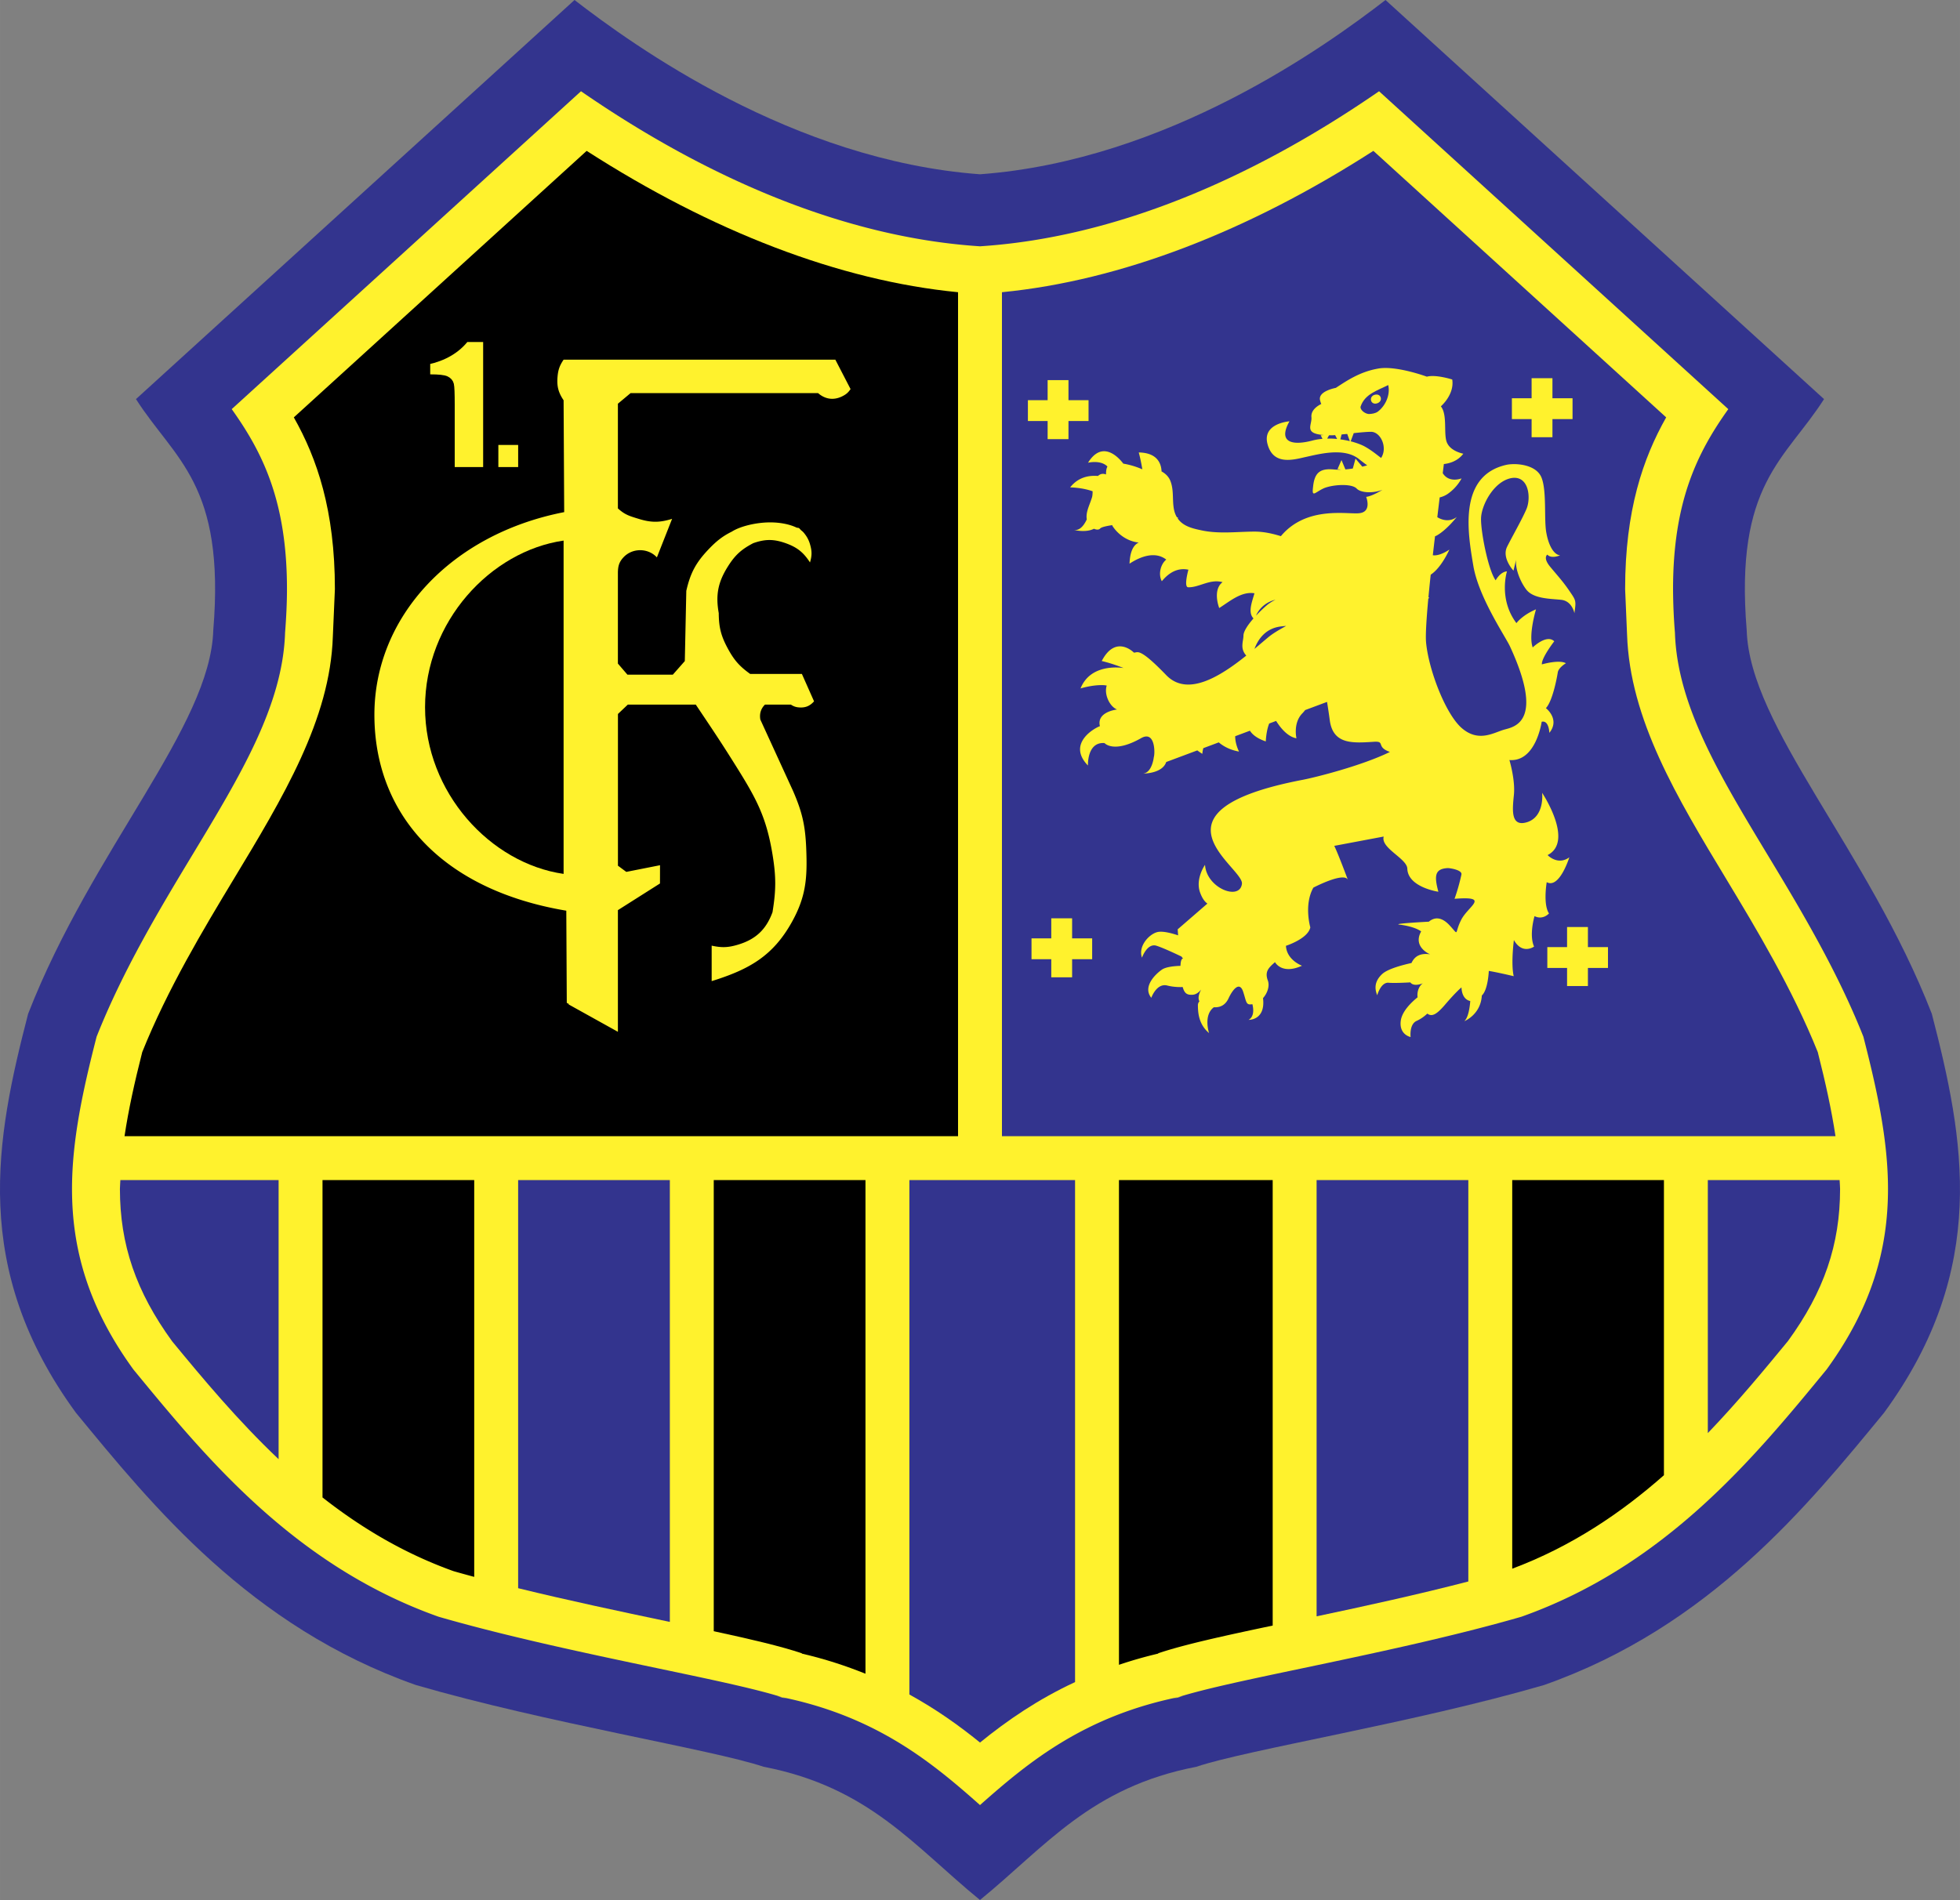<svg xmlns="http://www.w3.org/2000/svg" width="2500" height="2424" viewBox="0 0 219.476 212.806"><rect x="0" y="0" width="219.476" height="212.806" fill="#808080" stroke="none"/><path d="M204.251 44.701c-4.343 6.797-10.018 9.473-8.659 25.886.33 10.83 13.548 24.5 20.729 42.961 3.626 13.987 6.46 28.521-5.343 44.679-8.488 10.32-19.489 23.957-38.075 30.5-14.514 4.228-33.239 7.236-38.937 9.157-11.821 2.285-16.837 8.886-24.229 14.921-7.389-6.035-12.406-12.636-24.229-14.921-5.697-1.921-24.423-4.929-38.938-9.157-18.589-6.543-29.585-20.18-38.074-30.5-11.804-16.157-8.97-30.691-5.347-44.679 7.188-18.461 20.406-32.131 20.733-42.961 1.357-16.413-4.313-19.089-8.657-25.886L64.332 0c6.59 5.084 24.389 17.964 45.406 19.52 21.02-1.555 38.817-14.436 45.409-19.52l49.104 44.701z" fill="#33348e"/><path d="M110.332 27.545l-.594.043-.595-.043c-14.293-1.06-29.402-7.186-44.085-17.325L25.947 45.824c3.479 4.873 6.187 10.349 6.187 20.151 0 1.518-.079 3.165-.213 4.903-.263 8.116-4.957 15.897-10.397 24.905-3.659 6.057-7.775 12.925-10.708 20.335-1.534 5.98-2.753 11.565-2.753 17.048 0 6.671 1.782 13.215 6.877 20.225.094.116.19.231.19.231 7.97 9.692 17.89 21.741 33.968 27.453 7.793 2.257 17.039 4.201 24.491 5.767 6.448 1.353 11.54 2.42 14.491 3.417l-1.043-.273c10.91 2.106 17.235 7.335 22.701 12.187 5.47-4.848 11.795-10.081 22.703-12.187l-1.042.273c2.949-.996 8.042-2.063 14.49-3.417 7.451-1.566 16.698-3.51 24.49-5.767 16.083-5.711 26.003-17.766 33.978-27.467 0 0 .089-.11.179-.217 5.097-7.004 6.879-13.554 6.879-20.222 0-5.486-1.221-11.07-2.756-17.053-2.933-7.41-7.046-14.279-10.708-20.338-5.438-9.005-10.129-16.785-10.394-24.898a64.327 64.327 0 0 1-.212-4.898c0-9.807 2.708-15.282 6.185-20.157-7.532-6.859-32.345-29.45-39.106-35.604-14.685 10.138-29.798 16.265-44.092 17.324z" fill="#fff22d"/><path d="M48.937 127.258h58.342V32.729c-13.298-1.295-27.56-6.812-41.588-15.831L45.16 35.588 32.901 46.747c2.597 4.588 4.599 10.411 4.599 19.228l-.229 5.314c-.296 9.288-5.57 18.021-11.156 27.265-3.294 5.458-7.366 12.24-10.189 19.286-.875 3.437-1.55 6.515-1.983 9.419h34.994z"/><path d="M31.197 132.173h-17.72c-.008.33-.05.671-.05.992 0 6.237 1.804 11.502 5.852 17.071 3.459 4.199 7.342 8.86 11.918 13.197v-31.26zM147.43 132.173v48.861c5.373-1.134 11.384-2.447 16.99-3.904v-44.958h-16.99zM112.196 72.94v54.318h93.339c-.436-2.902-1.11-5.983-1.985-9.419-2.831-7.058-6.9-13.836-10.191-19.29-5.581-9.241-10.854-17.974-11.165-27.494 0-.076-.216-5.075-.216-5.075 0-8.82 2.002-14.645 4.597-19.233l-32.787-29.849c-14.029 9.018-28.288 14.535-41.592 15.831V72.94z" fill="#33348e"/><path d="M169.336 132.173v43.525c6.656-2.494 12.207-6.251 16.988-10.473v-33.052h-16.988z"/><path d="M75.007 132.173H58.019v45.71c5.694 1.394 11.607 2.643 16.672 3.709.109.021.209.042.316.064v-49.483z" fill="#33348e"/><path d="M142.513 182.068v-49.895h-17.214v54.291a47.838 47.838 0 0 1 4.395-1.256l-.009-.033c2.868-.969 7.282-1.939 12.828-3.107zM53.102 132.173H36.113v35.546c4.25 3.337 9.071 6.25 14.675 8.256.755.216 1.533.43 2.313.64v-44.442z"/><path d="M191.238 132.173v28.34c3.327-3.466 6.276-7.031 8.975-10.313 4.028-5.527 5.835-10.793 5.835-17.032 0-.324-.041-.666-.052-.995h-14.758zM120.383 132.173h-18.552v57.616c2.949 1.625 5.544 3.456 7.908 5.383 3.069-2.502 6.511-4.852 10.644-6.773v-56.226z" fill="#33348e"/><path d="M96.914 187.463v-55.29h-16.99V182.7c4.17.898 7.537 1.69 9.87 2.475l-.008.033c2.6.601 4.947 1.377 7.128 2.255z"/><path d="M115.102 45.989h6.791m-3.415-3.415v6.611m50.821-3.412h6.791m-3.417-3.414v6.61m.593 58.277h6.792m-3.414-3.417v6.61m-61.138-4.172h6.792m-3.413-3.414v6.608" fill="none" stroke="#fff22d" stroke-width="2.334" stroke-miterlimit="3.864"/><path d="M54.49 37.917v14.781h-3.961v-7.403c0-1.231-.029-1.971-.089-2.22-.059-.248-.221-.437-.487-.565-.265-.127-.856-.192-1.775-.192h-.393v-1.859c1.913-.411 3.365-1.259 4.359-2.542h2.346zM58.411 49.449v3.249h-2.996v-3.249h2.996z" fill="#fff22d" stroke="#000" stroke-width=".778" stroke-miterlimit="3.864"/><path d="M69.195 96.843V79.968l1.106-1.049h7.611c1.9 2.837 2.739 4.063 4.583 7.015 2.225 3.563 3.327 5.618 4.008 9.763.406 2.491.406 3.979 0 6.472-.713 1.944-1.881 3.042-3.861 3.636-1.104.332-1.826.357-2.951.11v3.974c4.233-1.314 6.883-2.832 9-6.651 1.573-2.841 1.72-4.93 1.589-8.178-.102-2.585-.445-4.097-1.476-6.471l-3.663-7.995c-.117-.672.069-1.233.517-1.676h2.902c.258.169.525.285.893.312.713.062 1.229-.144 1.702-.68l-1.361-3.067h-5.79c-1.198-.859-1.796-1.539-2.5-2.837-.762-1.406-1.01-2.374-1.021-3.973-.362-2.044-.083-3.468 1.021-5.222.802-1.275 1.505-1.917 2.84-2.613 1.333-.473 2.299-.473 3.633 0 1.276.456 1.99 1.02 2.724 2.157.229-.763.229-1.279 0-2.044a3.336 3.336 0 0 0-.594-1.155 1.792 1.792 0 0 0-.393-.396c-.094-.086-.149-.178-.262-.264l-.241-.038c-.744-.361-1.796-.589-2.972-.589-1.576 0-3.36.435-4.302 1.041-.991.487-1.702 1.037-2.588 1.969-1.42 1.492-2.041 2.648-2.499 4.658l-.167 7.866-1.341 1.521h-5.085l-1.067-1.241V64.132c.01-.716.134-1.179.618-1.702.995-1.075 2.756-1.075 3.749 0l1.702-4.318c-1.394.433-2.35.433-3.746 0-1.024-.315-1.53-.448-2.323-1.169V45.217l1.417-1.184H91.61c.808.706 1.771.827 2.728.341.418-.211.641-.407.906-.794l-1.703-3.294H63.11c-.448.662-.613 1.136-.68 1.932-.087 1.049.091 1.738.68 2.613l.066 12.529c-12.67 2.467-21.252 11.745-21.252 22.691 0 11.085 7.49 19.599 21.488 21.949l.055 10.322.219.12c-.001.021-.006.037-.009.058l5.514 3.065v-13.626l4.712-2.987.004-2.045-3.775.747-.941-.697M170.924 66.051c.807 1.02 2.651 1.001 3.871 1.128 1.26.12 1.504 1.503 1.504 1.503.193-1.398.193-1.398-.521-2.438-.722-1.068-1.203-1.576-2.127-2.685-.948-1.102-.38-1.44-.38-1.44.451.513 1.43.077 1.43.077-.67-.05-1.275-1.027-1.54-2.496-.291-1.462.067-4.725-.555-6.228-.607-1.477-2.938-1.638-3.977-1.397-5.435 1.267-4.233 7.817-3.637 11.359.62 3.533 3.58 7.855 4.094 8.972 3.843 8.317.595 8.981-.579 9.295-1.173.308-2.863 1.493-4.767-.107-1.88-1.562-3.819-6.727-4.059-9.733-.06-.823.056-2.604.255-4.797.042-.048.079-.09.12-.141l-.104-.001c.073-.807.159-1.668.256-2.558 1.206-.778 2.09-2.81 2.09-2.81s-1.051.758-1.854.634c.08-.709.162-1.422.248-2.127.045-.018.082-.028.128-.048 1.142-.607 2.316-2.123 2.316-2.123s-.877.82-2.189.038c.088-.769.183-1.514.266-2.214.289-.072.592-.189.887-.387 1.107-.766 1.561-1.747 1.561-1.747s-1.389.569-2.106-.585c.046-.381.091-.722.125-1.021.566-.062 1.524-.291 2.179-1.158 0 0-1.341-.244-1.792-1.157-.486-.901.073-3.157-.723-4.148 0 0 1.542-1.314 1.274-3.005 0 0-1.829-.589-2.844-.318 0 0-3.517-1.299-5.51-.895-2.008.36-3.459 1.351-4.681 2.15 0 0-2.001.357-1.771 1.372.054.22.101.349.143.431-.394.191-1.169.671-1.106 1.459.1.898-.907 1.852 1.398 2.02l-.359.024.2.406a6.387 6.387 0 0 0-1.108.182c-2.268.604-3.923.227-2.588-2.148 0 0-3.081.218-2.458 2.548.61 2.286 2.635 1.834 4.118 1.482 1.451-.302 4.384-1.17 6.103.181.441.356.739.577.943.718a8.994 8.994 0 0 1-.551.148l-.759-.899-.304 1.109c-.283.044-.561.076-.83.1l-.438-1.047-.445 1.02.429.054a5.935 5.935 0 0 1-.864-.024c-1.56-.142-2.157.402-2.306 1.992-.153 1.242.241.535 1.263.093 1.032-.405 3.092-.522 3.631.064.403.426 1.663.587 2.881.137-.644.379-1.346.732-1.825.786 0 0 .658 1.628-.702 1.82-1.206.203-5.924-.922-8.847 2.58-.963-.293-1.899-.5-2.894-.51-2.036 0-4.056.298-6.092-.16-.992-.206-1.995-.473-2.572-1.316.079-.041.054-.087-.091-.137a2.848 2.848 0 0 1-.248-.565c-.331-1.123-.027-2.35-.472-3.484-.186-.484-.55-.839-.993-1.076-.034-.859-.448-2.095-2.555-2.127 0 0 .2.673.402 1.889a9.206 9.206 0 0 0-2.13-.637c-.744-.981-2.46-2.507-3.951-.1 0 0 1.412-.351 2.174.424-.135.243-.156.553-.162.89-.379-.152-.67-.042-.9.169-1.023-.086-2.218.135-3.115 1.279 0 0 1.333.006 2.518.436-.006.294-.018.581-.111.8-.241.772-.681 1.557-.544 2.346-.215.473-.697 1.3-1.433 1.184 0 0 1.335.341 2.237-.135.271.124.547.141.693-.028.136-.15.661-.274 1.375-.378a.254.254 0 0 1-.019.057c.655 1.03 1.761 1.771 2.965 1.894-.817.379-.994 1.491-1.031 2.368 1.205-.8 2.865-1.426 4.112-.459-.68.561-.896 1.712-.494 2.423.793-.967 1.783-1.539 2.973-1.29-.18.693-.451 1.968-.016 1.968 1.208.039 2.432-.968 3.844-.571-.836.625-.722 1.938-.375 2.896 1.202-.759 2.479-1.886 3.945-1.653-.225.85-.786 2.137-.107 2.815-.637.728-1.113 1.446-1.124 1.913-.004.677-.418 1.439.317 2.252-2.939 2.352-6.588 4.649-8.967 2.187-3.097-3.209-3.177-2.485-3.62-2.523 0 0-2.028-2.081-3.6.945 0 0 .915.187 2.415.77v.011c-.455-.069-3.694-.458-4.789 2.291 0 0 1.31-.421 2.578-.37.128.004.241.025.356.047-.32.957.314 2.347 1.158 2.68 0 0-2.324.246-1.92 1.867-.658.231-3.7 1.977-1.34 4.407 0 0-.123-2.656 1.844-2.515.032.104.011 0 .011 0s1.006 1.192 4.081-.54c1.6-.927 1.585 1.685 1.438 2.116 0 0-.181 1.75-1.207 1.84 0 0 2.147.037 2.598-1.294l3.477-1.299c.175.128.358.256.565.387 0 0 .013-.27.11-.639l1.729-.647c.485.409 1.208.838 2.271 1.03 0 0-.436-.823-.43-1.719l1.649-.618c.268.419.777.859 1.776 1.2 0 0 .044-1.184.385-2.006l.773-.289c.387.621 1.21 1.755 2.278 1.947 0 0-.409-1.714.667-2.806.11-.111.21-.232.305-.356l2.453-.916c.134.833.238 1.542.301 2.027.355 2.742 2.53 2.592 4.862 2.446 1.457-.12.238.553 1.875 1.133-3.14 1.54-8.303 2.838-9.742 3.116-18.318 3.508-6.61 9.806-6.827 11.65-.228 1.939-3.966.5-4.133-2.123 0 0-1.058 1.488-.589 2.997.224.658.504 1.096.854 1.344l-3.327 2.883.05.675c-.658-.22-1.734-.524-2.345-.361-.943.251-2.153 1.603-1.702 2.859 0 0 .579-1.661 1.619-1.335.67.21 1.969.809 2.802 1.21.053.073.112.152.182.232 0 0-.266-.096-.292.81-.649.021-1.613.104-2.073.419-.725.498-2.201 1.922-1.195 3.159 0 0 .582-1.661 1.769-1.378.677.173 1.328.191 1.747.173.217.791.553.9 1.145.863.391-.039.705-.314.924-.58-.214.391-.408.924-.198 1.319a.63.63 0 0 0-.17.448c.012.729.044 2.095 1.249 3.106 0 0-.667-1.999.537-2.892.762.045 1.307-.28 1.646-.997.455-.984 1.231-1.965 1.637-.74.38 1.152.288 1.533 1.033 1.392.128.521.224 1.38-.423 1.756 0 0 1.917.069 1.612-2.435.509-.571.774-1.391.528-2.004-.348-.983.11-1.407.815-2.025 0 0 .735 1.438 3.022.401 0 0-1.71-.621-1.799-2.23 0 0 2.465-.785 2.731-2.064 0 0-.74-2.53.342-4.453 0 0 3.636-1.912 3.898-.78 0 0-1.082-2.923-1.558-3.898l5.534-1.043c-.364 1.311 2.622 2.454 2.646 3.607.082 2.085 3.477 2.575 3.477 2.575-.482-1.783-.4-2.566 1.033-2.648.208-.012 1.661.199 1.549.721-.324 1.514-.771 2.718-.771 2.718 4.101-.32 1.474.828.721 2.404-.771 1.538-.156 1.772-1.278.566-.815-.875-1.611-1.016-2.355-.382l.006-.024s-4.6.236-3.088.349c.34.052 1.567.241 2.256.738-.986 1.765 1 2.567 1 2.567-1.019-.152-1.708.152-2.081.972-1.016.225-2.65.658-3.269 1.223-.926.852-.854 1.693-.57 2.39 0 0 .387-1.436 1.241-1.404.531.055 1.697.005 2.465-.036.442.583 1.552.041 1.552.041-.387.105-.851.779-.738 1.629-.645.519-1.744 1.54-1.886 2.637-.199 1.56 1.104 1.813 1.104 1.813s-.177-1.457.701-1.82a4.404 4.404 0 0 0 1.169-.807c.503.372.998.137 1.922-.922 1.322-1.554 1.905-2.01 1.905-2.01.057 1.286.786 1.49.984 1.523-.057.762-.225 1.87-.67 2.262 0 0 1.843-.717 1.965-2.881.006-.005.01-.005.013-.011.692-.653.768-2.74.768-2.74 1.006.164 2.789.59 2.789.59-.326-1.417.021-4.047.021-4.047.954 1.682 2.259.731 2.259.731-.583-1.307.051-3.41.051-3.41.954.473 1.619-.302 1.619-.302-.681-1.024-.253-3.502-.253-3.502 1.427.783 2.53-2.779 2.53-2.779-1.307.948-2.433-.254-2.433-.254 3.017-1.536-.613-6.977-.613-6.977s.314 2.583-1.609 3.268c-1.944.646-1.719-1.35-1.551-3.029.174-1.679-.502-3.908-.502-3.908 2.986.238 3.614-4.288 3.614-4.288.823-.194.859 1.241.859 1.241 1.232-1.523-.387-2.766-.387-2.766.76-.796 1.247-3.469 1.329-3.99.07-.547.914-1.038.914-1.038-.771-.438-2.693.13-2.693.13-.065-.722 1.386-2.589 1.386-2.589-.853-.834-2.414.689-2.414.689-.5-1.414.372-4.267.372-4.267-1.551.655-2.194 1.544-2.194 1.544-2.039-2.707-1.059-5.798-1.059-5.798-.771.062-1.268 1.004-1.268 1.004-.833-1.129-1.688-5.523-1.634-6.977.052-1.457 1.424-4.103 3.394-4.473 1.98-.342 2.224 2.249 1.679 3.494-.546 1.247-1.513 2.914-2.149 4.181-.64 1.268.707 2.691.707 2.691l.361-1.499c-.308.869.278 2.588 1.086 3.635zm-22.306-16.929l.195-.358.088-.014c.094.001.167.005.269.005.082-.002.197-.009.335-.02l.221.43a8.967 8.967 0 0 0-1.108-.043zm-5.788 18.047a5.222 5.222 0 0 0-.865.531c-.445.372-.903.809-1.32 1.254.429-.965 1.257-1.562 2.185-1.785zm-.849 4.237c-.456.383-.967.819-1.509 1.273.365-.983 1.143-2.225 2.795-2.49.286-.043.529-.067.755-.079-.853.453-1.567.896-2.041 1.296zm8.107-22.194l.139-.548c.125-.016.25-.028.393-.043l.241-.016.291.804a10.14 10.14 0 0 0-1.064-.197zm4.566 2.079c-.382-.277-.975-.789-1.723-1.217-.35-.211-.954-.456-1.685-.645l.343-.917c.741-.08 1.473-.147 1.945-.147 1.073.011 1.879 1.763 1.12 2.926z" fill="#fff22d"/><path d="M152.356 45.54c-.083.324.428.79.92.833.356-.012.744-.072 1.019-.275.853-.654 1.413-1.879 1.155-2.971-1.22.622-2.619.995-3.094 2.413z" fill="#33348e"/><path d="M154.162 45.187c.34-.09.524-.351.456-.637-.068-.283-.341-.425-.681-.333-.298.078-.48.341-.414.626.064.283.34.426.639.344z" fill="#fff22d"/><path d="M63.11 60.547c-8.184 1.181-15.514 9.078-15.514 18.666 0 9.586 7.331 17.487 15.514 18.666V60.547z"/></svg>